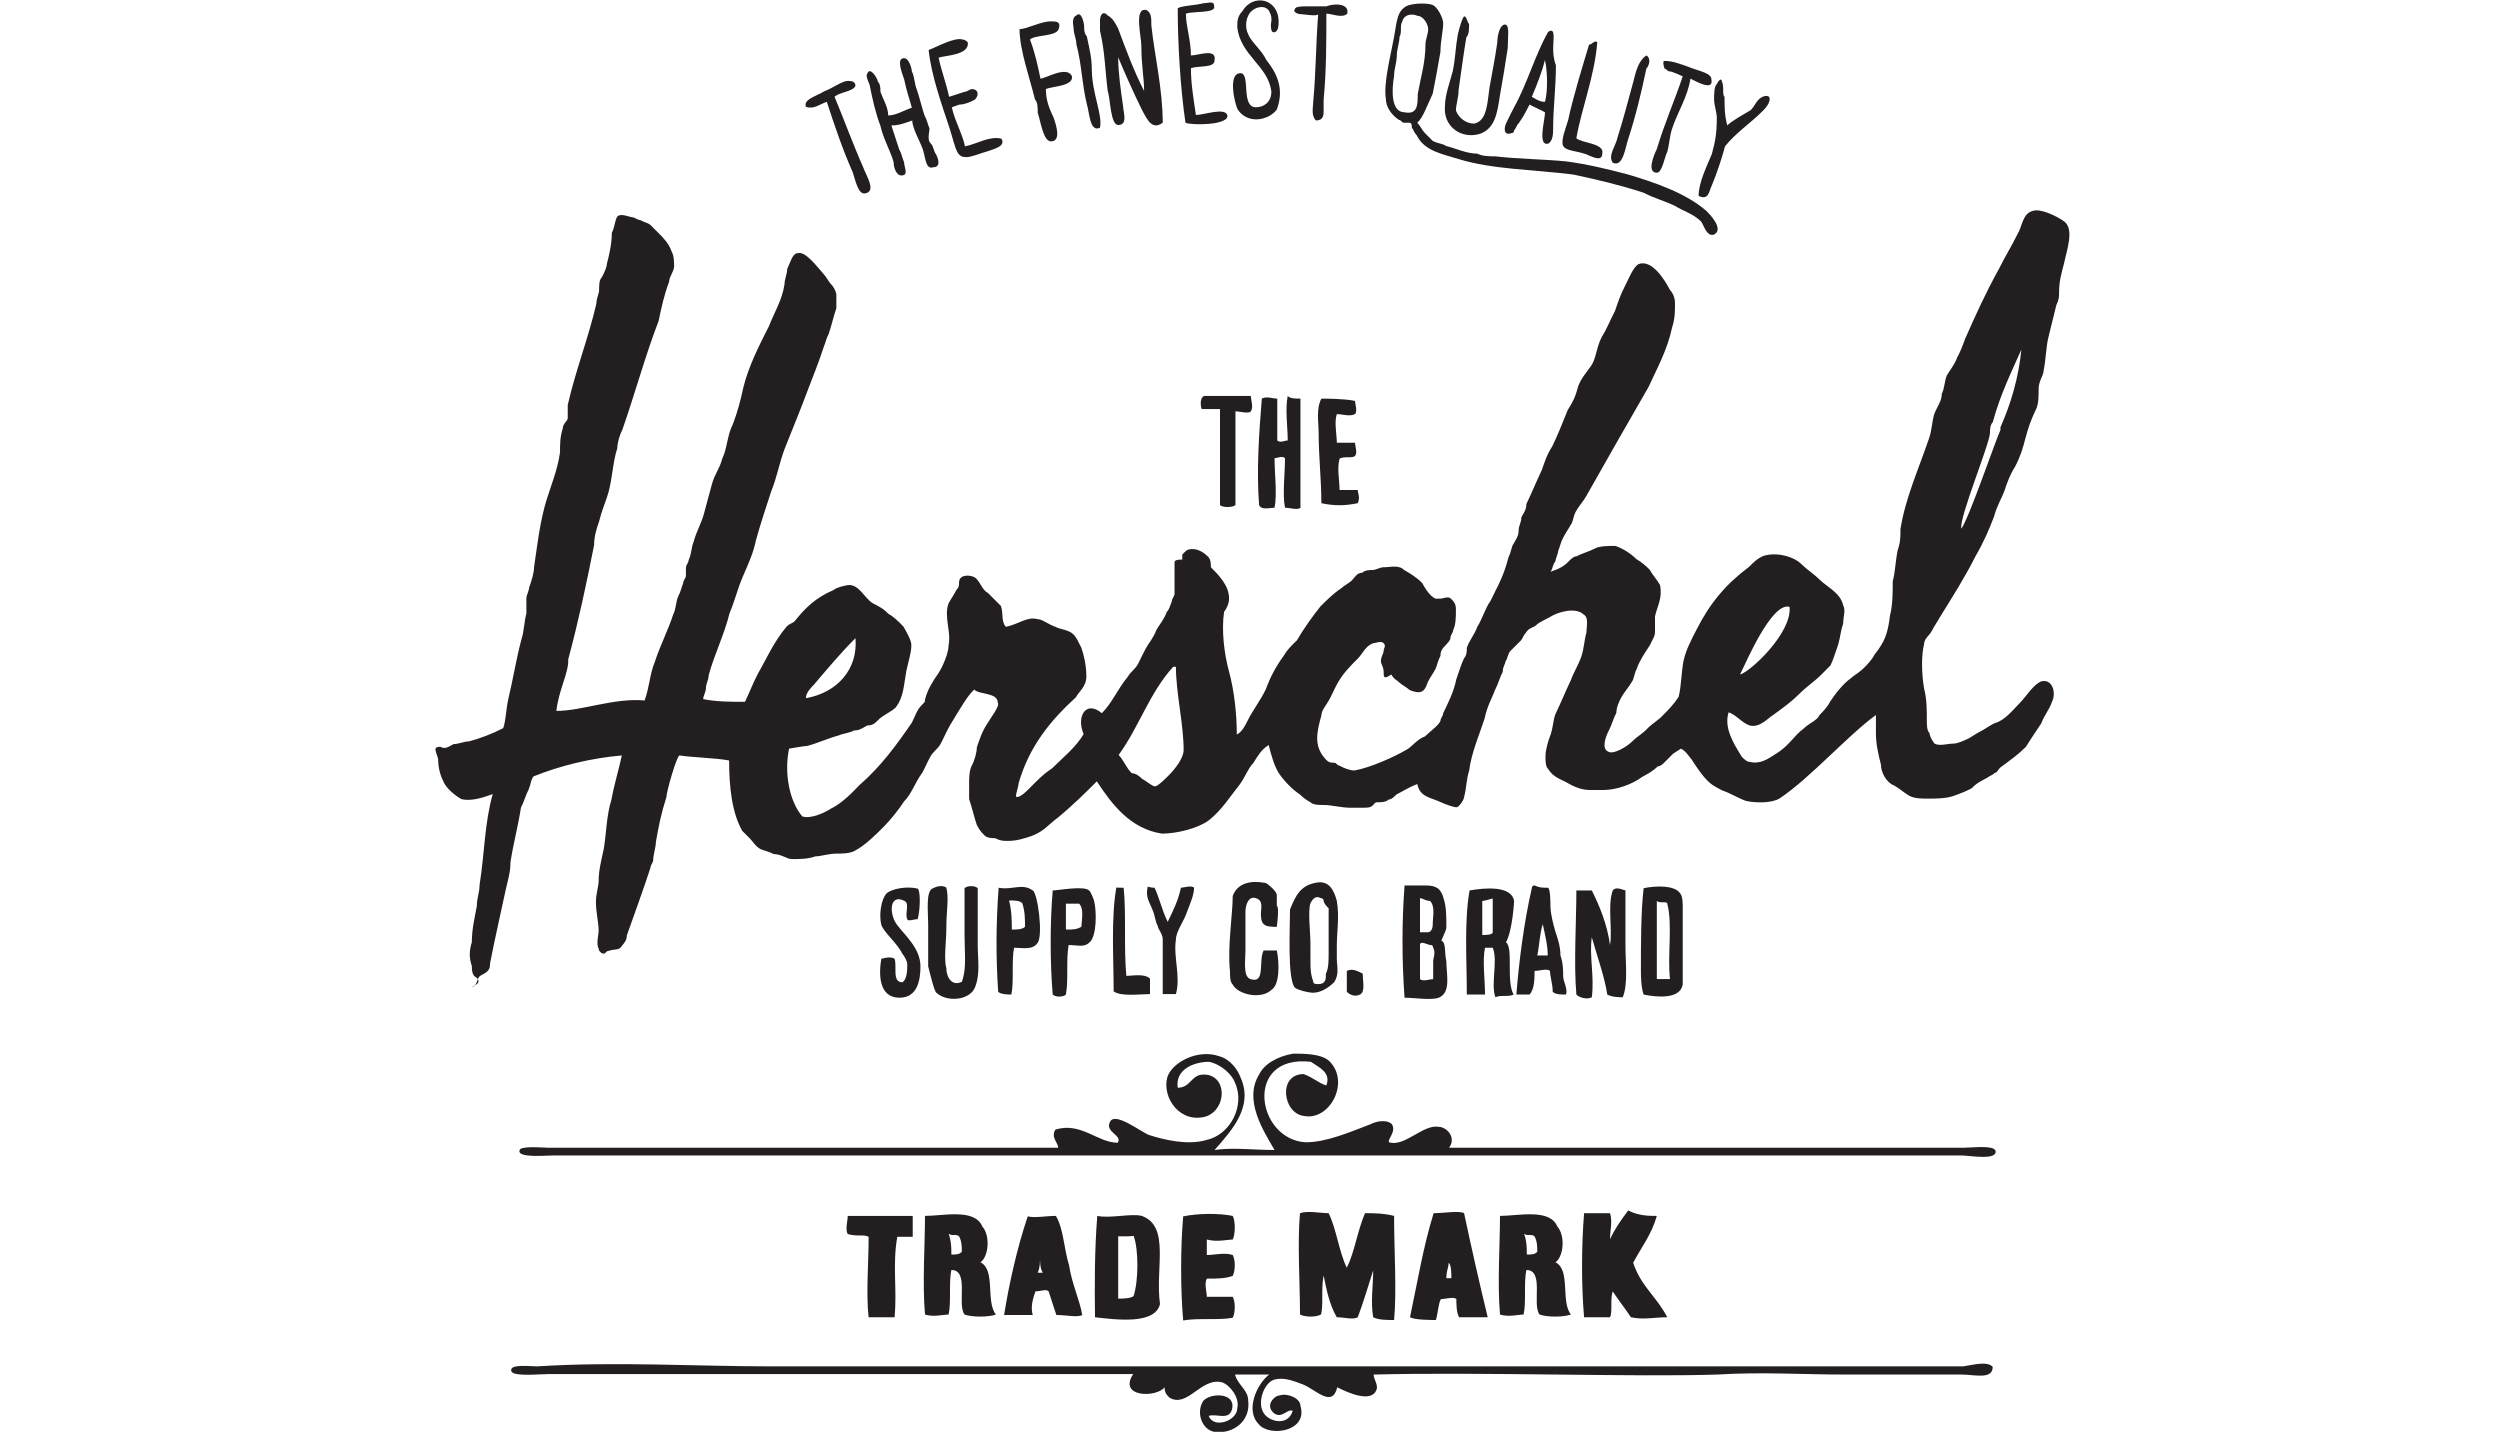<svg version="1.1" id="Layer_1" xmlns="http://www.w3.org/2000/svg" x="0" y="0" viewBox="0 0 550 315" xml:space="preserve"><style>.st0{fill:#231f20}</style><path class="st0" d="M122.4 156.4c5.7 0 12.6-2.9 19.4-2.3 1.1-2.9 1.1-5.7 2.3-8.6 1.1-3.4 2.9-6.9 4-10.3.6-1.1.6-2.9 1.1-4 .6-1.1.6-1.7 1.1-2.9 0-.6.6-1.1.6-1.7v-1.7c0-.6.6-1.1.6-1.7.6-1.1.6-2.9 1.1-4 .6-2.3 1.7-4 2.3-6.3.6-2.3 1.1-4 1.7-6.3.6-2.3 1.7-3.4 2.3-5.7 1.1-2.3 1.1-5.2 2.3-7.5 1.1-2.9 1.7-5.2 2.3-8 1.1-4.6 3.4-9.2 5.7-13.7 1.1-2.9 2.9-5.7 3.4-9.2 0-1.1.6-2.3.6-3.4.6-1.1 1.1-3.4 2.3-3.4 1.7-.6 4.6 3.4 5.7 4.6.6.6 1.1 1.7 1.7 2.3.6.6 1.1 1.7 1.1 2.3v2.9c-.6 1.7-1.1 4-1.7 5.7-.6 1.1-.6 1.7-1.1 2.9-1.1 3.4-2.3 6.3-3.4 9.2-1.7 4.6-3.4 8.6-5.2 13.2-1.1 2.9-1.7 6.3-2.9 9.2-1.1 3.4-2.3 6.9-3.4 10.9-.6 2.9-1.7 5.2-2.9 8s-1.7 5.2-2.9 8c-1.1 4.6-3.4 9.2-4.6 13.7 0 1.1-.6 1.7-.6 2.9 0 .6-.6 1.7-.6 2.3 2.9.6 6.3.6 9.2.6 1.1-2.3 1.7-4 2.9-6.3 1.7-2.9 3.4-6.9 6.3-10.3.6-.6 1.1-.6 1.7-1.1 2.3-2.9 4.6-5.2 8.6-6.9.6-.6 2.9-1.1 3.4-1.1 2.3 0 3.4 2.9 5.2 4 1.1.6 2.3 1.1 3.4 2.3 1.1.6 2.3 1.7 3.4 2.9.6 1.1 1.7 2.9 1.7 4 0 1.7-.6 3.4-1.1 5.7-.6 3.4-.6 5.7-2.3 8-1.1 1.1-2.9 1.7-4 2.9-.6.6-1.1 1.1-2.3 1.1-1.1.6-1.7 1.1-2.9 1.1-1.1.6-2.3.6-3.4 1.1-2.3.6-4.6 1.7-6.9 2.3-.6 0-4 .6-4 .6-1.1 5.2 0 11.5 2.9 14.9 1.7.6 4.6-.6 6.3-1.7 2.3-1.1 4.6-3.4 6.3-5.2 4.6-4 8-8.6 11.5-13.7.6-1.1 1.1-2.9 2.3-4 .6-.6.6-.6.6-1.1.6-2.3 1.7-4 2.9-5.7 1.1-1.7 2.3-4.6 2.3-6.3.6-2.9-1.1-6.3 0-9.2.6-1.1 1.1-1.7 1.7-2.9.6-.6.6-1.1.6-1.7 0-1.7 2.3-1.7 3.4-1.1 1.1.6 1.7 2.9 2.9 3.4l2.9 2.9c.6 1.7 0 3.4 1.1 4.6 2.9-.6 4.6-2.3 6.9-1.7 1.1 0 2.3 1.1 4 1.7 1.1.6 2.9.6 4 1.7.6.6 1.1 1.7 1.7 2.9.6 1.7 1.1 4 1.1 6.3s-1.7 3.4-2.3 4.6c-5.7 5.2-10.3 10.9-12.6 18.9 0 .6-.6 2.3-.6 2.9.6.6 2.3-1.1 2.9-1.7l1.1-1.1c1.1-1.1 2.3-2.3 4-3.4 2.3-2.3 5.2-4.6 6.9-7.5-1.7-4 .6-7.5 4-4.6 2.3-2.3 3.4-5.2 5.7-8 .6-1.1 1.7-1.7 2.3-2.9.6-1.2 1.1-2.3 1.7-3.4.6-1.1 1.7-2.3 2.3-4 .6-1.1 1.7-2.3 2.3-4 .6-.6.6-1.1 1.1-2.3 0-.6.6-1.1.6-1.7v-2.3-2.3-2.3c0-.6 1.1-.6 1.7-.6V122l.6-.6c.6-.6 1.1-.6 1.7-.6 1.1 0 2.3.6 3.4 1.7.6.6.6 1.7.6 2.3 1.7 1.7 4 4 4 6.9 0 1.1-.6 2.3-1.1 2.9-.6 4 0 9.2 1.1 13.2s1.7 9.2 1.7 13.8c1.1-.6 1.7-1.7 2.3-2.9 1.1-2.3 2.9-4.6 4-6.9 1.1-2.9 2.3-5.2 4-7.5.6-1.1 1.7-2.3 2.9-3.4 1.7-2.9 3.4-5.2 5.2-7.5 1.1-1.1 2.9-2.9 4.6-4 .6-.6 1.7-1.1 2.3-1.7.6-.6 1.1-1.7 2.3-1.7.6-.6 1.7-.6 2.3-.6s1.7-.6 2.3-.6c1.7 0 3.4-.6 4.6.6 1.1.6 2.9 1.7 4 2.9.6 1.1 1.7 2.9 2.9 3.4h1.1c.6 0 1.7-.6 2.3 0 .6.6 1.1 1.1 1.1 2.3 0 1.7 0 3.4-.6 4.6 0 .6-.6 1.1-.6 1.7 0 .6-.6 1.1-1.1 1.7-.6.6-1.1 1.1-1.1 2.3-.6 1.1-.6 1.7-1.1 2.9-.6 1.1-1.1 1.7-1.7 2.9-.6 1.7-1.1 2.9-4 1.7-.6-.6-1.7-1.1-2.3-1.7-.6-.6-1.1-.6-1.7-1.7-1.7 1.1-1.7.6-1.7-.6 0-1.1-.6-1.7-.6-2.3 0-1.1.6-1.7.6-2.3 0-.6.6-1.1 0-1.7-.6-.6-1.7 0-2.3 0-1.7.6-2.3 2.3-3.4 3.4-1.7 1.7-3.4 3.4-4.6 5.7-.6 1.1-1.1 2.3-1.7 3.4-.6 1.1-1.7 2.3-1.7 3.4-1.1 4-1.7 6.9 1.1 9.8.6.6 1.1.6 1.7.6.6 0 .6.6 1.1.6 1.1.6 2.3 1.1 3.4 1.1 3.4-.6 8.6-2.9 11.5-4.6 1.1-.6 2.3-2.3 4-2.9 1.1-1.1 2.9-2.3 3.4-3.4 0-.6.6-1.1.6-1.7 1.1-2.3 2.3-4.6 2.9-7.5.6-1.7 1.1-3.4 1.7-4.6.6-.6.6-1.7.6-2.3.6-1.7 1.7-2.9 2.3-4.6 1.1-1.7 1.7-4 2.9-5.7.6-1.1 1.1-2.3 1.7-3.4 1.1-2.3 1.7-4 2.3-6.3.6-1.1.6-2.3 1.1-2.9.6-1.1 1.1-1.7 1.1-2.9 0-1.1.6-1.7.6-2.9.6-1.1 1.1-1.7 1.1-2.9 1.1-2.3 2.3-5.2 3.4-7.5.6-1.7 1.1-3.4 2.3-5.2 1.1-2.3 2.3-5.2 3.4-8 1.1-1.7 1.7-2.9 2.3-5.2.6-1.7 1.7-2.9 2.9-4.6 1.1-1.7 1.1-4 2.3-6.3 1.1-1.7 1.7-3.4 2.9-5.7.6-1.7 1.1-3.4 2.3-5.7.6-1.1 1.7-4 2.9-4.6 2.9-1.1 5.7 3.4 6.9 5.7.6.6 1.1 1.7 1.1 2.9 0 1.7 0 3.4-.6 5.2-1.1 5.2-3.4 9.2-5.2 13.2-4.6 8-9.2 16-13.7 24-.6 1.1-1.7 2.3-2.3 3.4-.6 1.1-.6 2.3-1.1 2.9-.6 1.1-1.1 1.7-1.7 2.9-.6 1.1-.6 1.7-1.1 2.9 0 .6-.6 1.7-.6 2.3-.6.6-.6 1.7-1.1 2.3 1.7-.6 2.9-1.1 4-2.3.6-.6 1.1-1.1 1.7-1.1 1.1-.6 2.9-1.1 4-1.7 1.1-.6 2.9-.6 4.6-.6 1.7.6 3.4 1.7 4.6 2.9 1.1.6 2.3 1.7 2.9 2.3.6 1.1 1.7 2.3 2.3 3.4.6 2.9-.6 4.6-1.1 6.9v3.4c0 1.1-.6 1.7-1.1 2.9-1.1 1.7-2.3 3.4-2.9 5.2-.6 1.1-.6 2.3-1.1 2.9-.6 1.1-1.7 2.3-2.3 3.4-.6 1.1-1.1 2.3-1.1 3.4-.6 1.1-1.1 2.9-1.7 4-.6 1.1-1.7 4 0 4.6 1.1.6 4-1.1 5.2-2.3 1.1-1.1 2.3-1.7 3.4-2.9 1.1-1.1 2.3-1.7 3.4-2.9 1.1-1.1 2.3-2.3 3.4-4 .6-2.3.6-5.7 1.1-8s1.7-4.6 2.9-6.9c2.9-5.7 6.3-9.8 11.5-13.7 1.1-1.1 1.7-1.7 2.9-2.3 2.9-1.1 6.9 0 8.6 1.7 1.1 1.1 2.9 2.3 4 3.4 1.7 1.7 4.6 2.9 5.2 5.7.6 1.1 0 2.3 0 4-.6 1.7-.6 2.9-1.1 4.6-.6 1.7-1.1 3.4-1.7 4.6l-2.3 2.3c-1.1 1.1-2.9 2.3-4.6 4-1.7 1.7-3.4 2.9-5.7 4.6-1.1.6-2.9 2.9-5.2 2.3-1.7-.6-2.9-2.3-4.6-2.9-1.1 3.4 1.1 6.9 2.9 9.8.6.6 1.1 1.1 1.7 1.1 2.3.6 4-.6 5.7-1.7 2.9-1.7 4-4 6.3-5.7 1.1-1.1 2.9-1.7 3.4-2.9.6-.6 1.7-1.7 2.3-2.9 1.1-1.7 2.9-4 4.6-5.2.6-.6 1.7-1.1 2.9-2.3.6-.6 1.7-1.7 2.3-2.9 2.3-2.9 2.9-4.6 3.4-8.6.6-2.3.6-5.2.6-7.5.6-2.3.6-4.6 1.1-6.9.6-1.7.6-2.9.6-4.6 1.1-6.9 4-13.2 6.3-20 .6-1.7.6-3.4 1.1-5.2.6-1.7 1.7-2.9 1.7-4.6.6-1.1.6-2.9 1.1-4 .6-1.1 1.7-2.3 2.3-4 .6-1.1 1.1-2.3 1.7-4 2.3-5.2 4.6-10.3 7.5-15.5 1.1-2.3 2.9-5.2 4-7.5 1.1-1.7 1.1-4.6 3.4-5.2 1.7-.6 5.2 1.1 6.9 2.3 2.3 1.7.6 6.3 0 9.2-.6 2.3-1.1 4-1.1 6.3 0 1.1 0 1.7-.6 2.9-.6 2.3-1.1 4.6-1.7 6.9-.6 2.3-.6 5.2-1.1 7.5 0 1.1-1.1 2.3-1.1 4 0 1.7 0 3.4-.6 4.6-1.1 2.3-1.7 4-2.3 6.3-.6 2.3-1.1 4-2.3 6.3-1.1 1.7-1.7 3.4-2.3 5.2-.6 1.7-1.7 3.4-2.3 5.7-1.1 2.9-2.3 5.7-4 8.6-2.3 4.6-5.2 9.2-8 13.7-.6 1.1-1.1 1.7-1.7 2.9-.6 1.1-1.7 1.7-1.7 2.9-.6 2.3-.6 6.3 0 9.8.6 2.3.6 4.6.6 6.9 0 1.1 0 2.3.6 2.9 0 .6.6 1.7 1.1 2.3 1.1.6 2.9 0 4 0s2.3-.6 3.4-1.1c1.1-.6 1.7-1.1 2.9-1.7 1.1-.6 1.7-1.1 2.9-1.7 2.3-.6 4-2.9 5.7-4.6 1.1-1.1 2.9-4 4.6-4.6 2.3-.6 3.4 2.3 2.3 4.6-.6 1.7-1.7 2.9-2.3 4.6-1.1 1.7-2.3 3.4-3.4 5.2-1.7 1.7-3.4 2.9-5.7 4.6-.6.6-.6 1.1-1.1 1.1-.6.6-1.1.6-1.7 1.1-1.1.6-2.3 1.1-3.4 2.3-1.1.6-2.3 1.1-4 1.7-1.7.6-4 .6-5.7.6-1.1 0-2.9 0-4-.6s-2.3-1.7-3.4-2.3c-1.7-.6-2.9-2.9-2.9-4.6-.6-2.3-1.1-4.6-1.1-6.9v-4c-6.3 4.6-14.3 13.7-21.1 18.3-1.7 1.1-5.2 1.1-7.5.6-1.7-.6-3.4-1.7-5.2-2.3-1.1-.6-2.3-1.1-3.4-2.3-1.1-1.1-2.3-2.9-3.4-4.6-.6-.6-1.1-1.7-2.3-2.3l-1.7 1.1-1.7 1.7c-.6.6-1.1 1.1-1.7 1.1-1.1 1.1-2.3 1.7-3.4 2.3-2.3 1.7-5.7 2.9-8.6 2.9h-2.9c-1.7 0-3.4-.6-5.2-1.7-1.1-.6-2.9-1.1-4-2.9-.6-.6-.6-1.7-.6-2.9s.6-3.4 1.1-4.6c.6-1.7.6-3.4 1.1-4.6 1.1-2.3 2.3-5.2 3.4-7.5.6-1.7 1.7-3.4 2.3-5.2.6-1.8.6-3.4 1.1-5.2 0-1.1.6-3.4-.6-4-1.7-1.7-5.7-.6-7.5.6-1.1.6-2.3 1.1-2.9 1.7-.6.6-1.7.6-2.3 1.7-.6.6-.6 1.1-1.1 1.7l-2.3 2.3c-.6.6-.6 1.7-1.1 2.3 0 .6-.6 1.1-.6 2.3-.6 1.1-1.1 2.9-1.7 4-.6 1.7-1.7 3.4-2.3 6.3-1.1 3.4-2.9 7.5-3.4 11.5-.6 1.7-.6 4-1.1 5.7 0 .6-1.1 2.3-1.7 2.3-.6 0-2.3-.6-3.4-1.1-2.3-1.1-4.6-1.1-5.2-4-1.7.6-3.4 1.7-4.6 2.3-.6.6-1.1 1.1-1.7 1.1-.6.6-1.7.6-2.3.6-.6 0-.6 0-1.1.6-.6.6-1.1.6-2.3.6h-2.9c-1.7 0-4-.6-5.7-.6-1.1 0-2.3 0-2.9-.6-1.1-.6-1.7-1.1-2.3-1.7-1.7-1.1-3.4-2.9-4.6-4.6-1.1-1.7-1.7-4-2.3-6.3-1.7 1.1-2.3 2.3-3.4 4-1.1 1.1-1.7 2.9-2.9 4.6-2.3 2.9-4 5.7-6.9 8-2.3 1.7-6.9 2.9-10.3 2.9-6.9-1.1-10.9-6.3-14.3-11.5-2.3 2.3-5.2 5.2-8.6 8-2.3 1.7-2.9 2.9-5.7 4-1.7.6-3.4 1.1-5.2 1.1-1.1 0-1.7 0-2.9-.6-.6 0-1.7 0-2.3-.6-.6-.6-1.1-1.1-1.7-2.3-.6-1.7-1.1-4-1.7-5.7v-3.4c0-1.1 0-2.9.6-4s1.1-2.9 1.1-4c.6-1.7 1.1-3.4 2.3-5.2.6-1.1 2.9-4 2.3-4.6 0-2.3-4-1.7-5.2-2.9-1.7 1.7-2.9 4-4 5.7-.6 1.1-1.1 1.7-1.7 2.9-.6 1.1-1.1 2.3-1.7 3.4-.6 1.1-1.7 1.7-2.3 2.9-.6 1.1-1.1 2.3-1.7 3.4-1.7 2.3-2.3 4.6-4 6.3-1.1 1.7-2.9 4-4.6 5.7-1.7 1.7-4 4-6.3 5.2-1.1.6-2.9.6-4 .6-1.7 0-3.4.6-4.6.6-1.7.6-3.4.6-5.2.6-1.1 0-2.3-1.1-4-1.1-1.1-.6-1.7-.6-2.9-1.1-1.1-.6-1.7-1.7-2.3-2.3l-1.7-1.7c-2.3-4-2.9-9.8-2.9-15.5-3.4-.6-7.5-.6-10.9-1.1-.6 0-2.9 8-2.9 9.2-1.1 3.4-1.7 6.3-2.3 9.8 0 1.1-.6 2.9-.6 4 0 .6-.6 1.1-.6 1.7-1.7 5.2-3.4 9.8-5.2 14.9 0 1.1-.6 1.7-1.1 2.3-.6 1.1-1.7.6-2.9 1.1-.6 0-.6.6-1.1.6-.5 0-1.1-.6-1.1-1.1-.6-1.1 0-2.9 0-4 0-1.7-.6-4-.6-6.3 0-1.7.6-3.4.6-4.6 0-2.3.6-4.6 1.1-6.9.6-3.4.6-7.5 1.7-10.9.6-3.4 1.7-6.9 2.3-9.8-6.9.6-13.7 2.3-19.4 4.6-.6.6-.6 1.7-1.1 2.9-.6 1.1-1.1 2.9-1.7 4-.6 4-1.7 8-2.3 12 0 2.3-.6 4-1.1 6.3-1.1 5.2-2.3 10.3-3.4 16 0 .6 0 1.1-.6 1.7-.6.6-1.1.6-1.7 1.1-.6.6-.6 2.3-1.7 2.3 2.9-1.1.6-2.3.6-2.3-.6-.6-.6-1.7-.6-2.3-.6-1.7-.6-3.4 0-5.2 0-2.9.6-5.2 1.1-8 0-1.7.6-2.9.6-4.6 1.1-6.9 1.1-13.7 2.9-20-1.7.6-4.6 1.7-6.9 1.1-1.1-.6-3.4-2.3-4-4-.6-1.1-1.1-2.9-1.1-4.6 0-.6-.6-1.7-.6-2.3s.6-.6 1.1-.6c1.1.6 1.7 0 2.9-.6 1.1 0 2.3-.6 3.4-.6 2.3-.6 5.2-1.7 7.5-2.9.6-1.7.6-4 1.1-6.3 1.1-4.6 1.7-8.6 2.9-13.2.6-1.7.6-4 1.1-5.7v-1.7-1.7c0-.6.6-1.7.6-2.3.6-1.7 1.1-3.4 1.1-4.6.6-4 1.1-8.6 2.3-13.2 1.1-4 2.9-8 3.4-12 0-1.7 0-3.4.6-5.2 0-1.1 1.1-1.7 1.1-2.3v-2.9c1.7-7.5 4.6-14.9 6.3-22.3 0-1.1.6-2.3.6-2.9 0-1.1 0-2.3.6-2.9.6-1.1 1.1-2.3 1.1-2.9.6-2.3 1.1-4.6 1.1-6.9.6-1.1.6-2.3 1.1-3.4.6-1.1 2.9 0 3.4 0s1.1.6 1.7.6c1.1.6 1.7.6 2.3 1.1l1.7 1.7c1.1 1.1 2.3 2.3 2.9 4 .6 1.1.6 2.3.6 3.4s-1.1 2.3-1.1 3.4c-1.1 2.9-1.7 5.7-2.3 8.6-2.9 7.5-5.2 16-8 24-.6 1.1-1.1 2.9-1.1 4-1.1 3.4-1.1 7.5-2.3 10.9-.6 1.7-1.1 2.9-1.7 5.2-.6 1.7-1.1 3.4-1.1 5.2-1.7 8.6-3.4 16.6-5.7 25.2.2 2.7-2.1 6.7-2.6 11.3zm322.3-79.5c-2.3 5.2-4.6 9.8-6.3 16-.6.6-.6 1.7-.6 2.3 0 2.3-6.9 18.9-6.3 21.1 1.7-2.3 7.5-19.4 8.6-21.7V94c2.3-5.2 4-10.9 4.6-17.1zm-256.5 63.5c-3.4 3.4-6.3 6.9-9.2 10.3-.6.6-1.7 1.7-1.7 2.9 6.9-1.2 11.5-6.4 10.9-13.2.6 0 .6 0 0 0zm63 30.9c1.1.6 2.3 1.7 2.9 1.7.6 0 2.3-1.7 2.9-2.3 1.7-1.7 3.4-4 3.4-5.7 0-5.7-1.7-12.6-1.7-18.3h-.6c-5.2 5.7-7.5 13.2-12 19.4 1.1 1.1 1.7 2.9 2.9 4 1 .1 1.6.6 2.2 1.2zm131.6-22.9c2.3-.6 11.5-9.2 10.9-14.9-4-1.1-9.7 12.6-10.9 14.9zM260.9 3c0 2.9 1.1 5.7 1.1 9.2 1.7 0 5.7-1.7 5.2 1.1 0 1.7-3.4 1.1-5.2 1.7 0 3.4.6 6.9 1.1 10.3 1.7 0 6.3-1.7 6.9 0 .6 2.3-8 2.3-9.2 1.7-1.1-7.5-1.7-17.2-1.7-25.2 1.1-.6 4-.6 5.7-1.1 1.1 0 2.3-.6 2.3.6.6 1.7-4.5 1.1-6.2 1.7zM279.2 2.4c-1.1-1.7-4-.6-4.6 1.1-.6 1.1-.6 2.9 0 4 .6 1.7 2.9 3.4 4 5.7 2.3 2.9 4 6.3 2.3 10.9-1.7 2.3-6.3 3.4-8.6 0-.6-1.1-2.3-8 .6-8 2.3 0 0 7.5 3.4 7.5 1.7 0 3.4-1.1 3.4-3.4-.6-5.7-6.9-8-7.5-14.3 0-1.1 0-2.3 1.1-3.4 2.3-4 8-2.9 8 2.3 0 .6 0 2.3-1.1 2.3-.6 0-.6-1.1-.6-1.7.2-1.3.2-1.8-.4-3zM296.4 3c-1.1 1.1-3.4 0-4.6 0 0 6.3 0 12.6-.6 18.9v2.3c0 1.1 0 2.3-1.7 2.3-1.1-1.1-.6-2.9-.6-4 .6-6.3.6-13.2 1.1-19.4 0 .6-3.4 0-4 0-.6 0-1.7-.6-1.1-1.1 0-.6 1.7-.6 2.3-.6h4.6c1.7-.7 5.1-.7 4.6 1.6z"/><path class="st0" d="M311.8 27c.6.6 1.1 1.7 1.7 2.3l1.7 1.7c1.1.6 2.3.6 2.9 1.1 2.3.6 4.6 1.7 6.9 1.7 1.1.6 2.9.6 4 .6 5.2.6 10.3.6 15.5 1.1 4.6.6 9.2 1.7 13.7 2.9 5.7 1.7 12.6 4 17.2 8 .6.6 4 4 1.7 5.2-1.7.6-2.3-2.3-2.9-2.9-1.7-1.7-4-2.3-5.7-3.4-2.3-1.1-4.6-1.7-6.9-2.9-5.2-1.7-10.3-2.9-15.5-4-8.6-1.1-17.7-1.1-25.2-3.4-3.4-1.1-7.5-1.7-9.2-5.2-.6-.6-.6-1.1-1.1-1.7 0-.6 0-1.1-.6-1.1h-1.1c-.6 0-.6-.6-1.1-.6-1.7-1.1-2.9-2.9-2.9-4.6-.6-3.4 1.1-9.8 1.7-13.2.6-2.9.6-5.7 2.3-6.9 1.1-1.1 5.2-1.1 6.3-.6 1.1.5 2.3 2.9 2.3 4 0 1.7-.6 4-.6 6.3-.6 3.4-1.1 6.3-1.7 9.2-1.6 3.5-2.2 5.3-3.4 6.4zm-5.1-10.3c-.6 3.4-.6 8 2.3 8 2.9.6 2.9-1.7 2.9-4 .6-3.4 1.7-6.9 1.7-10.9 0-1.1.6-2.3.6-3.4s-1.1-2.9-2.3-2.9c-1.1-.5-2.9-.5-3.4 1.2-.6 1.1 0 2.3-.6 3.4 0 1.1-.6 2.9-.6 4 0 1.8-.6 2.9-.6 4.6zM255.8 27c-2.3 1.7-3.4-.6-4.6-2.9-1.7-3.4-4-8.6-5.2-11.5 0 3.4.6 7.5 1.1 10.9 0 1.1 1.1 4-1.1 4-1.7 0-1.7-5.7-2.3-7.5-.6-4.6-.6-8.6-1.7-13.2V4.5c0-1.1.6-2.3 1.7-1.1 1.1.6 1.7 1.7 2.3 2.9 1.7 4.6 3.4 9.2 5.7 13.7 0-2.9-.6-5.7-.6-9.8 0-2.3-1.7-8.6 1.1-8 1.1.6 1.1 1.7 1.1 3.4.7 6.6 2.5 14 2.5 21.4z"/><path class="st0" d="M322.1 3.6c.6 0 .6 1.1 1.1 1.7 0 1.1 0 2.3-.6 2.9-.6 3.4-1.1 7.5-1.7 11.5 0 1.7-.6 3.4-.6 4.6.6 1.7 2.3 2.9 4 2.9 2.9-.6 2.9-4.6 3.4-8 .6-3.4 1.1-5.7 1.7-9.8 0-1.7.6-4 1.7-4s.6 2.9.6 5.2c-.6 4-1.1 6.9-1.7 10.3-.6 4-1.1 7.5-4.6 8.6-4 1.1-8-1.7-7.5-6.3 0-2.3 1.1-5.2 1.7-7.5.6-2.9.6-5.2 1.1-8 .3-1.3.9-3.6 1.4-4.1zM242 28.1c-2.3 1.1-2.3-3.4-2.9-5.2-1.1-4.6-1.1-8.6-2.3-13.2 0-1.1-.6-2.3-.6-3.4 0-.6-.6-2.3.6-2.9 1.1-1.1 1.7 1.7 1.7 2.3s0 1.7.6 2.3c.6 2.9 1.1 4.6 1.1 7.5.1 5.2 2.4 9.8 1.8 12.6zM226.6 8.7c1.1 2.9 1.7 5.7 2.3 8.6 1.1 0 5.7-2.9 6.9-.6.6 2.3-4.6 2.3-5.7 2.9 0 2.3.6 4 1.7 6.3.6 1.7 1.7 5.2-.6 5.2-1.7 0-2.3-4.6-2.9-6.3 0-1.1 0-2.3-.6-2.9-1.1-4.6-3.4-10.9-3.4-15.5 1.7 0 4.6-1.7 6.9-1.7 1.1 0 2.3 0 1.7 1.7s-5.2 1.2-6.3 2.3zM339.9 24.7c-1.1-.6-2.3-1.1-3.4-1.7-.6 1.1-1.1 2.3-2.3 4-.6.6-.6 1.1-1.1 1.7 0 .6-.6.6-.6.6-1.7.6-1.7-1.1-1.1-2.3.6-1.2 1.1-2.3 1.7-3.4 2.9-5.2 4.6-11.5 7.5-16.6 1.7-1.1 1.1 1.7 1.1 3.4 0 1.1 0 2.3.6 4 0 4.6-.6 9.8-.6 13.2 0 1.7 0 3.4-1.1 4-2.4.6-.7-5.2-.7-6.9zm-2.9-3.4c1.1.6 1.7 1.1 2.9 1.1.6-2.3.6-6.3 0-9.2-.6 2.4-1.7 5.3-2.9 8.1zM351.4 9.3c-.6 7.5-3.4 14.3-4.6 21.1 1.1 1.1 6.3 1.1 5.7 3.4 0 2.3-3.4 0-4 0-1.7-.6-4-.6-4.6-1.7-.6-1.1.6-4 1.1-5.7 1.1-5.2 3.4-12.6 4.6-16.6.6.1 1.2-1.1 1.8-.5zM206.5 12.7c.6 2.9 1.7 5.7 2.3 8.6l3.4-1.1c.6 0 1.1-.6 1.7-.6 1.1 0 1.7 1.1.6 2.3-1.1.6-2.3 1.1-3.4 1.1l-1.7.6c.6 2.9 2.3 5.7 2.9 8.6 2.9-.6 5.2-2.3 8-1.7 1.1 1.7-1.7 2.3-3.4 2.9-2.3.6-5.2 2.3-6.3 0-.6-1.1-1.1-3.4-1.7-5.2-1.7-5.2-4-11.5-4.6-17.2 1.7-.6 5.7-2.9 7.5-2.3.6 0 1.1.6 1.1.6.5 2.9-5.3 2.9-6.4 3.4zM362.2 12.2c1.1.6.6 2.3 0 2.9-1.1 5.2-2.3 10.3-4 15.5-.6 1.7-1.1 6.3-3.4 5.2-1.1-1.7.6-3.4 1.1-5.7 1.1-3.4 2.3-8 3.4-12 .6-2.5 1.2-4.8 2.9-5.9zM371.9 17.3c-.6 4-2.9 7.5-4 10.9-.6 1.7-.6 3.4-1.1 5.2-.6 1.1-1.1 4.6-2.3 4.6-2.3 0-.6-4 0-5.2 1.7-5.7 4-10.9 5.7-16 0 0-2.3-1.1-2.9-1.1-.6 0-.6-.6-1.1-.6 0 0-.6-1.7 0-1.7 1.7 0 3.4.6 6.3 1.7 1.7.6 4 1.1 4 2.3.6 2.8-3.4.5-4.6-.1zM204.8 31.6c.6.6.6 1.7 1.1 2.3.6 1.1 1.1 2.9-.6 2.9-1.7.6-1.7-2.3-2.3-4-.6-1.7-2.3-4.6-2.3-6.3-1.7.6-2.9 1.1-4.6 1.1l1.7 5.2c.6 1.1.6 1.7 1.1 2.9 0 1.1 1.1 2.9-.6 2.9-1.1 0-1.7-1.7-1.7-2.9-.6-2.3-2.3-5.2-2.9-8-1.1-2.9-1.7-5.7-2.3-8.6 0-.6-1.1-2.3-.6-2.9.6-1.7 2.3 1.1 2.3 1.7.6.6.6 1.7.6 2.3.6 1.7 1.7 3.4 1.7 5.2 1.7 0 3.4-1.1 5.2-1.7-.6-2.3-1.1-3.4-1.7-6.3-.6-1.7-1.7-4.6 0-4.6 1.1 0 1.7 2.3 1.7 2.9.6 1.1.6 2.9 1.1 4 .6 1.7 1.1 4 1.7 5.7.6 1.1.6 1.7 1.1 2.9-.3 2.1-.3 2.7.3 3.3zM378.8 17.9c.6 0 .6 0 0 0 .6 1.1 0 2.9.6 3.4 0 2.3 0 4 .6 6.3 1.1-1.1 3.4-2.3 5.2-3.4.6-.6 1.1-1.7 1.7-2.3.6-.6 1.7-1.1 2.3-.6.6 1.1-1.1 2.9-1.7 3.4-2.3 2.3-5.7 4.6-8 7.5-.6 2.3-1.7 5.7-2.9 8.6-.6 1.1-.6 3.4-2.9 2.3 0-2.9 1.7-6.3 2.9-9.2.6-2.3 1.1-4 1.1-8 0-1.1-.6-2.9-.6-4s0-2.9.6-3.4c.6-1.2 1.1-1.2 1.1-.6zM183.6 21.3c1.7 4 4 10.3 6.3 15.5.6 1.7 2.9 5.2.6 5.7-1.7.6-2.3-2.9-2.9-4.6-2.3-5.2-4-10.3-5.7-15.5-1.7.6-2.9 1.7-4.6 1.1-.6-1.7 2.3-2.3 4-3.4 1.7-.6 4-2.3 5.2-2.3.6 0 1.7 0 1.7 1.1-.6 1.3-3.4 1.3-4.6 2.4zM264.9 87.1h10.3c0 1.1.6 2.3 0 3.4-.6.6-2.3 0-3.4 0v20.6c-.6.6-2.9.6-3.4 0V90h-4c-.1 0-.7-2.3.5-2.9zM286.1 87.7v24c-.6.6-2.3 0-3.4 0-.6-2.9 0-7.5 0-10.9-.6-.6-1.7 0-2.3 0 0 3.4.6 8 0 10.9-1.1 0-2.9.6-3.4-.6-.6-7.5 0-16 .6-23.4 1.1-.6 2.3 0 3.4 0v9.2c.6.6 1.7 0 2.3 0 0-2.9-.6-6.9 0-9.8.5.6 1.7.6 2.8.6zM298.1 88.2c0 .6.6 2.3 0 2.9-1.1.6-2.9 0-4 0-.6 1.7 0 4.6 0 6.3h4c0 .6.6 2.3 0 2.9-.6.6-2.3 0-3.4.6-.6 2.3 0 4.6 0 6.9h4c0 .6.6 1.7 0 2.9-2.9.6-5.2.6-8 0 0-5.2-.6-10.3-.6-15.5 0-2.3-.6-5.2.6-7.5 1.1 0 5.1 0 7.4.5zM289.5 194.2c2.9-.6 4 1.7 4.6 4 .6 3.4 0 6.9 0 9.8v2.9c0 1.7.6 3.4-.6 5.2-1.1 1.1-2.9 2.3-4.6 2.3-1.1 0-3.4-.6-4-1.1-1.7-1.7-1.1-13.2-1.1-17.2 1.2-3 2.3-5.3 5.7-5.9zm1.7 4c0-.6-.6-.6-.6-.6-1.1-.6-1.7 0-2.3 1.1-.6 1.7 0 6.3 0 9.2v3.4c0 1.7 0 2.9.6 4.6 0 .6.6.6 1.1.6 1.7 0 1.7-1.1 1.7-2.3.6-1.1.6-2.9.6-4.6v-7.5-2.3c-1.1-1-1.1-1.6-1.1-1.6zM280.9 203.9c-1.1 0-2.3 0-2.9-.6-.6-.6-.6-1.7-.6-2.3 0-1.1.6-2.9-1.1-3.4-1.7-.6-2.3 1.7-2.3 2.9v8.6c0 2.3-.6 5.7 1.1 6.3 3.4 1.1 1.7-4 2.9-6.3h2.9c.6 2.9.6 7.5-1.1 8.6-2.3 2.3-7.5 1.1-8.6-1.1-.6-.6-.6-1.7-.6-2.9-.6-5.2.6-12.6.6-16.6 1.1-2.9 4-3.4 6.9-2.9.6 0 1.1.6 1.7 1.1.6.6 1.1 1.1 1.1 1.7v2.3c.6.1 0 4.6 0 4.6zM201.9 202.2c-.6 0-2.3.6-2.3 0-.6-1.1.6-3.4-.6-4-3.4-1.7-3.4 2.9-1.7 5.2 1.7 2.3 5.2 5.2 5.2 9.2 0 2.9-.6 6.9-4.6 6.9-4.6 0-4.6-5.2-4-8.6.6 0 1.7-.6 2.9 0 .6 1.7-.6 5.2 1.7 5.2 1.1-.6 1.1-2.9 1.1-4 0-.6-.6-1.7-1.1-2.3-1.1-2.3-4-4.6-4.6-6.3-.6-2.3 0-5.7 1.1-6.9 1.1-1.1 4.6-1.7 6.9-1.1.6.4.6 4.4 0 6.7zM208.2 195.3c.6 2.3 0 5.2 0 8.6 0 3.4-.6 6.9 0 9.2 0 1.7 1.1 4 3.4 2.9 1.1-2.9.6-6.3.6-10.3v-10.3c.6-.6 2.3-.6 2.9 0V208c0 2.9.6 6.3-.6 9.2-1.1 2.9-6.3 3.4-8.6 1.1-.6-1.1-1.1-3.4-1.7-5.7v-9.2c0-2.9-.6-7.5 1.1-8 1.2-.6 2.3-.6 2.9-.1zM254 195.3c1.1 2.3 1.7 5.2 2.9 7.5 1.1-2.3 2.3-4.6 2.9-7.5.6 0 2.3-.6 2.9 0 0 1.7-1.1 4-1.7 5.7-.6 1.7-2.3 4-2.3 5.7-.6 4 1.1 8 0 12h-2.9v-9.8-2.3c0-1.1-1.1-2.3-1.1-2.9-.6-1.1-.6-2.3-1.1-3.4-.6-1.7-1.7-2.9-1.1-5.2-.8-.3.4.2 1.5.2zM309 194.8h4.6c2.3 0 3.4.6 4 2.9.6 1.7.6 4 .6 6.3 0 .6-.6 1.7-1.1 2.9 1.1.6.6 2.3 1.1 4.6 0 2.9 1.1 6.9-1.7 8-1.7.6-5.2 0-7.5 0-.6-8.2-.6-16.7 0-24.7 0 .5 0 0 0 0zm3.4 2.8v7.5h1.7c.6 0 1.1-.6 1.1-1.7 0-1.7.6-4-.6-5.2-1 0-1.6-.6-2.2-.6zm2.9 10.9s0-.6-.6-.6-2.3-1.1-2.3 0v7.5c.6.6 2.3 0 2.9 0v-4c0-.6.6-1.8 0-2.9zM331.3 207.3c1.7 1.1 0 8.6 1.7 11.5-1.1.6-2.9 0-4 .6-1.1-2.9.6-8-.6-10.9h-1.7c-.6 2.9 0 6.9 0 10.3h-4c0-7.5-.6-16 .6-22.9 3.4-.6 9.2-1.1 9.8 2.3-.1 2.3-.7 7.4-1.8 9.1zm-5.2-9.1v7.5c.6 0 2.3 0 2.3-.6v-1.7-1.7-2.3-1.7c0-.1-1.7.5-2.3.5zM361.6 218.8c-.6-1.7-.6-4-.6-5.7 0-5.7 0-12.6.6-17.7 2.9-.6 6.9-.6 8 1.1.6.6.6 2.3.6 2.9v17.2c-.6 3.3-5.7 2.8-8.6 2.2zm2.9-20.6v17.2h2.9c-.6-5.2.6-12-.6-16.6 0-.6-1.7 0-2.3-.6zM235.1 207.9c-.6 3.4 0 7.5-.6 10.9-.6.6-2.3.6-2.9 0-.6-6.9-.6-16 0-22.9 1.1 0 6.9-1.1 8 0 .6.6 1.1 2.3 1.1 2.3.6 2.3.6 8-1.1 9.2-1.1 1.1-2.8.5-4.5.5zm2.3-9.1h-2.9v5.7c1.7 0 2.3 0 3.4-.6.1-1.7.6-4-.5-5.1zM247.2 195.3c.6 5.7 0 13.2.6 19.4 1.1 0 4-.6 5.2.6v3.4c-2.3 0-6.3.6-8-.6 0-7.5-.6-16 .6-22.9-.2.1 1 .1 1.6.1zM340.5 195.3c.6 0 .6 3.4.6 4 0 1.7.6 4 1.1 5.7.6 1.7 1.1 3.4 1.1 5.2.6 1.7.6 3.4.6 4.6 0 1.1 1.1 2.9.6 4-1.1 0-2.3 0-2.9-.6 0-1.7-.6-3.4-.6-4.6-.6-.6-2.3 0-3.4 0 0 1.7 0 4-1.1 5.2h-2.9c.6-7.5 1.7-16 3.4-23.4 0 0 0-.6.6-.6 1.1.5 1.7.5 2.9.5zm-2.3 14.9h2.3c0-2.3-.6-4.6-1.1-6.9-.7 2.3-.7 4.6-1.2 6.9zM357.6 195.9v12c0 4 .6 8.6-.6 11.5-.6 0-2.3 0-3.4-.6-.6-4-2.3-8.6-3.4-12.6-.6 4 .6 8.6 0 13.2-1.1.6-2.9 0-3.4-.6-.6-6.9 0-16 0-22.9h3.4c1.7 3.4 3.4 7.5 4 12 .6-3.4-.6-8.6.6-12 .5-.6 1.1-.6 2.8 0zM219.7 195.3c2.9.6 5.2-1.1 7.5.6 1.1.6 2.3 9.8 1.1 11.5-1.1 1.7-3.4 1.1-5.2 1.1-.6 2.9 0 7.5-.6 10.3-.6 0-2.3 0-2.9-.6-.5-7.4-.5-14.8.1-22.9 0 .6 0 0 0 0zm2.9 9.2c1.1 0 2.3 0 2.9-.6 0-1.7 0-3.4-.6-5.2-.6-.6-1.7-.6-2.9-.6.6 2.4.6 4.7.6 6.4zM299.8 214.2c0 1.7.6 4-.6 4.6-1.2.6-2.3 0-2.9-.6v-4.6c1.2-.6 2.3 0 3.5.6zM291.8 238.8c1.1-2.9-1.7-4-3.4-5.2-14.9-1.7-12 17.2-1.1 17.7 4.6 0 9.8-2.3 14.3-4 1.1-.6 3.4-1.1 4.6 0 1.1 1.7-1.1 3.4-.6 4 3.4 1.1 7.5-4 10.9-3.4 1.7 0 4 2.3 2.3 4.6h113.3c1.7 0 6.3-.6 6.9.6.6 2.3-5.7 1.1-7.5 1.1H121.8c-1.7 0-8 .6-7.5-1.1 0-1.1 5.2-.6 6.3-.6h112.2c0-1.1-1.7-2.3-.6-4 5.7-1.7 9.2 2.9 13.7 2.9 1.1-1.7-2.9-2.3-1.7-4.6 1.1-2.3 6.9 2.3 8.6 2.9 3.4 1.1 8.6 2.3 12.6 1.1 5.2-1.1 8.6-7.5 6.3-12.6-.6-1.7-2.9-4-5.7-4.6-3.4 0-7.5 1.7-6.9 5.7 2.9 0 2.9-2.9 5.7-2.9 5.2 0 5.2 7.5.6 9.2-5.7 1.7-9.8-4-8.6-8.6 1.1-3.4 6.9-6.3 11.5-4.6 2.3.6 4 2.9 4.6 4.6 2.9 6.3-1.7 11.5-5.7 16 4-.6 8.6 0 13.2 0-2.3-4-6.9-10.9-3.4-16.6 1.1-2.3 4-4 7.5-4.6 2.3 0 6.3 0 8 1.7 4.6 4.6 0 13.2-5.7 12-4.6-.6-5.7-9.2 0-9.2 2.2.8 3.3 2 5 2.5zM322.1 266.9c1.7 8 3.4 15.5 5.2 22.9H321c-.6-1.1-.6-2.9-.6-4-.6-.6-2.3 0-3.4 0-.6 1.1-.6 2.9-1.1 4.6-1.1 0-4.6 0-5.7-.6 1.7-8 2.9-15.5 5.2-22.9 2.2 0 5.6-.6 6.7 0zm-3.9 14.3h1.1c0-1.1 0-2.9-.6-3.4 0 1.1-.5 1.7-.5 3.4zM306.7 267.5c0 7.5.6 16.6 0 22.9-1.7 0-3.4 0-4.6-.6-.6-3.4 0-6.9 0-10.3-1.1 3.4-2.3 7.5-3.4 10.3-1.1.6-2.9 0-4.6 0-1.7-2.9-2.3-6.3-2.9-9.2-.6 2.9 0 6.9-.6 8.6-1.1.6-3.4.6-4.6 0 0-6.9-.6-16 0-22.3 1.7-.6 4.6 0 6.3 0 1.7 3.4 2.3 8.6 4 12 1.7-3.4 2.3-8 4-12 1.8 0 4.1 0 6.4.6zM200.8 267.5v4.6h-3.4c-1.1 6.3 0 11.5-.6 17.7h-5.7c-.6-5.2 0-12 0-17.7-1.1-.6-2.3 0-4.6-.6-.6-1.1 0-2.9 0-4h14.3zM241.4 267.5c2.9.6 7.5-.6 9.8 0 6.3 2.3 2.9 11.5 4 19.4-1.1 4.6-9.8 3.4-14.3 2.9-.1-6.9-.1-14.9.5-22.3-.6 0 0 0 0 0zm4.6 4.5v13.7c.6 0 2.9 0 3.4-.6 1.1-3.4 1.1-10.3 0-13.2-.5.1-2.2.1-3.4.1zM364.5 267.5c-1.1 4-3.4 6.9-5.2 10.3 1.7 5.2 5.2 7.5 7.5 12-2.9 0-5.2.6-8 0-1.1-1.7-2.9-4-4-5.7-.6 1.7 0 4.6-.6 5.7h-5.7c-.6-6.9-.6-15.5 0-22.9h5.7c.6 1.7 0 4 0 5.7 1.1-2.3 2.3-4 4-6.3 2.3 1.2 4.6 1.2 6.3 1.2zM215.7 277.7c3.4 1.7 1.1 8.6 3.4 11.5-1.7.6-5.2.6-6.9 0-1.7-2.3 1.1-9.8-2.9-9.8-.6 2.9 0 6.9-.6 9.8-1.1 0-3.4.6-5.2 0-.6-6.9 0-15.5 0-21.7 4 0 10.9-1.7 12.6 2.3 1.9 2.2 1.3 6.8-.4 7.9zm-6.4-1.7c1.1 0 1.7 0 2.3-.6 0-1.1 0-2.3-.6-3.4-.6-.6-1.7 0-2.3-.6.6 1.8.6 2.9.6 4.6zM342.2 277.7c3.4 1.7 1.1 8.6 3.4 11.5-1.7.6-5.2.6-6.9 0-1.7-2.3 1.1-9.8-2.9-9.8-.6 2.9 0 6.9-.6 9.8-1.1 0-3.4.6-5.2 0-.6-6.9 0-15.5 0-21.7 4 0 10.9-1.7 12.6 2.3 1.9 2.2 1.3 6.8-.4 7.9zm-6.3-1.7c1.1 0 1.7 0 2.3-.6 0-1.1 0-2.3-.6-3.4-.6-.6-1.7 0-2.3-.6.6 1.8.6 2.9.6 4.6zM232.3 267.5c1.7 2.9 1.7 6.9 2.9 10.9.6 4 2.3 7.5 2.9 10.9-1.1.6-3.4 0-5.7 0-.6-1.7-1.1-3.4-1.7-5.2-.6-.6-1.7 0-2.9 0-.6 1.7-1.1 3.4-.6 5.2h-6.3c1.1-6.9 2.9-14.9 5.2-21.7 1.6.4 3.9-.1 6.2-.1zm-4 12.5h1.1c-.6-1.1-.6-2.3-.6-3.4 0 1.1 0 2.3-.5 3.4zM438.4 300.7c0 2.9-4 1.7-6.9 1.7h-25.7c-9.2 0-18.3-.6-28 0-17.7.6-52.1-.6-75.6 0 0 1.1 1.1 2.3.6 3.4-1.1 2.9-6.3.6-8.6-.6-1.1 4.6-4.6.6-7.5-.6-1.7-.6-4-1.7-6.3-1.1-2.3.6-4 5.2-2.3 7.5 1.1 1.7 5.2 2.9 6.3-.6-1.1-.6-2.3 1.7-4 .6-2.3-1.7 0-4 1.1-4 1.7-.6 4.6.6 4.6 2.3 1.7 5.7-6.9 6.9-9.2 4-2.9-2.9-.6-8.6 2.3-10.9h-7.5c.6 2.3 2.9 3.4 2.9 5.7.6 4.6-3.4 7.5-7.5 6.9-2.9-.6-4-4.6-2.3-6.9 1.7-1.7 6.9-1.7 6.3 1.7-.6 2.9-3.4 1.1-5.2 1.7 1.1 2.9 6.3 1.1 6.3-1.7.6-2.3-1.7-5.2-3.4-5.7-4.6-1.1-7.5 5.7-11.5 3.4-.6-.6-1.1-1.1-1.1-2.3-1.7 2.3-10.3 2.3-6.9-2.9H120.5c-1.7 0-7.5.6-8-.6-.6-1.7 4-1.1 5.7-1.1 17.2-1.1 34.9 0 51.5 0h262.2c3-.5 5.3-1.1 6.5.1zM271.2 267.5c.6 1.1.6 4 0 5.2-1.1 0-3.4.6-5.7 0v3.4c1.7 0 4-.6 5.7 0 .6 1.1.6 3.4 0 4.6-1.7.6-3.4.6-5.7.6-.6 1.1 0 2.9 0 4h5.7c.6 1.1.6 3.4 0 4.6-2.9.6-7.5 0-10.9.6-.6-6.9-.6-16 0-22.9 3.4-.7 8-.7 10.9-.1z"/></svg>